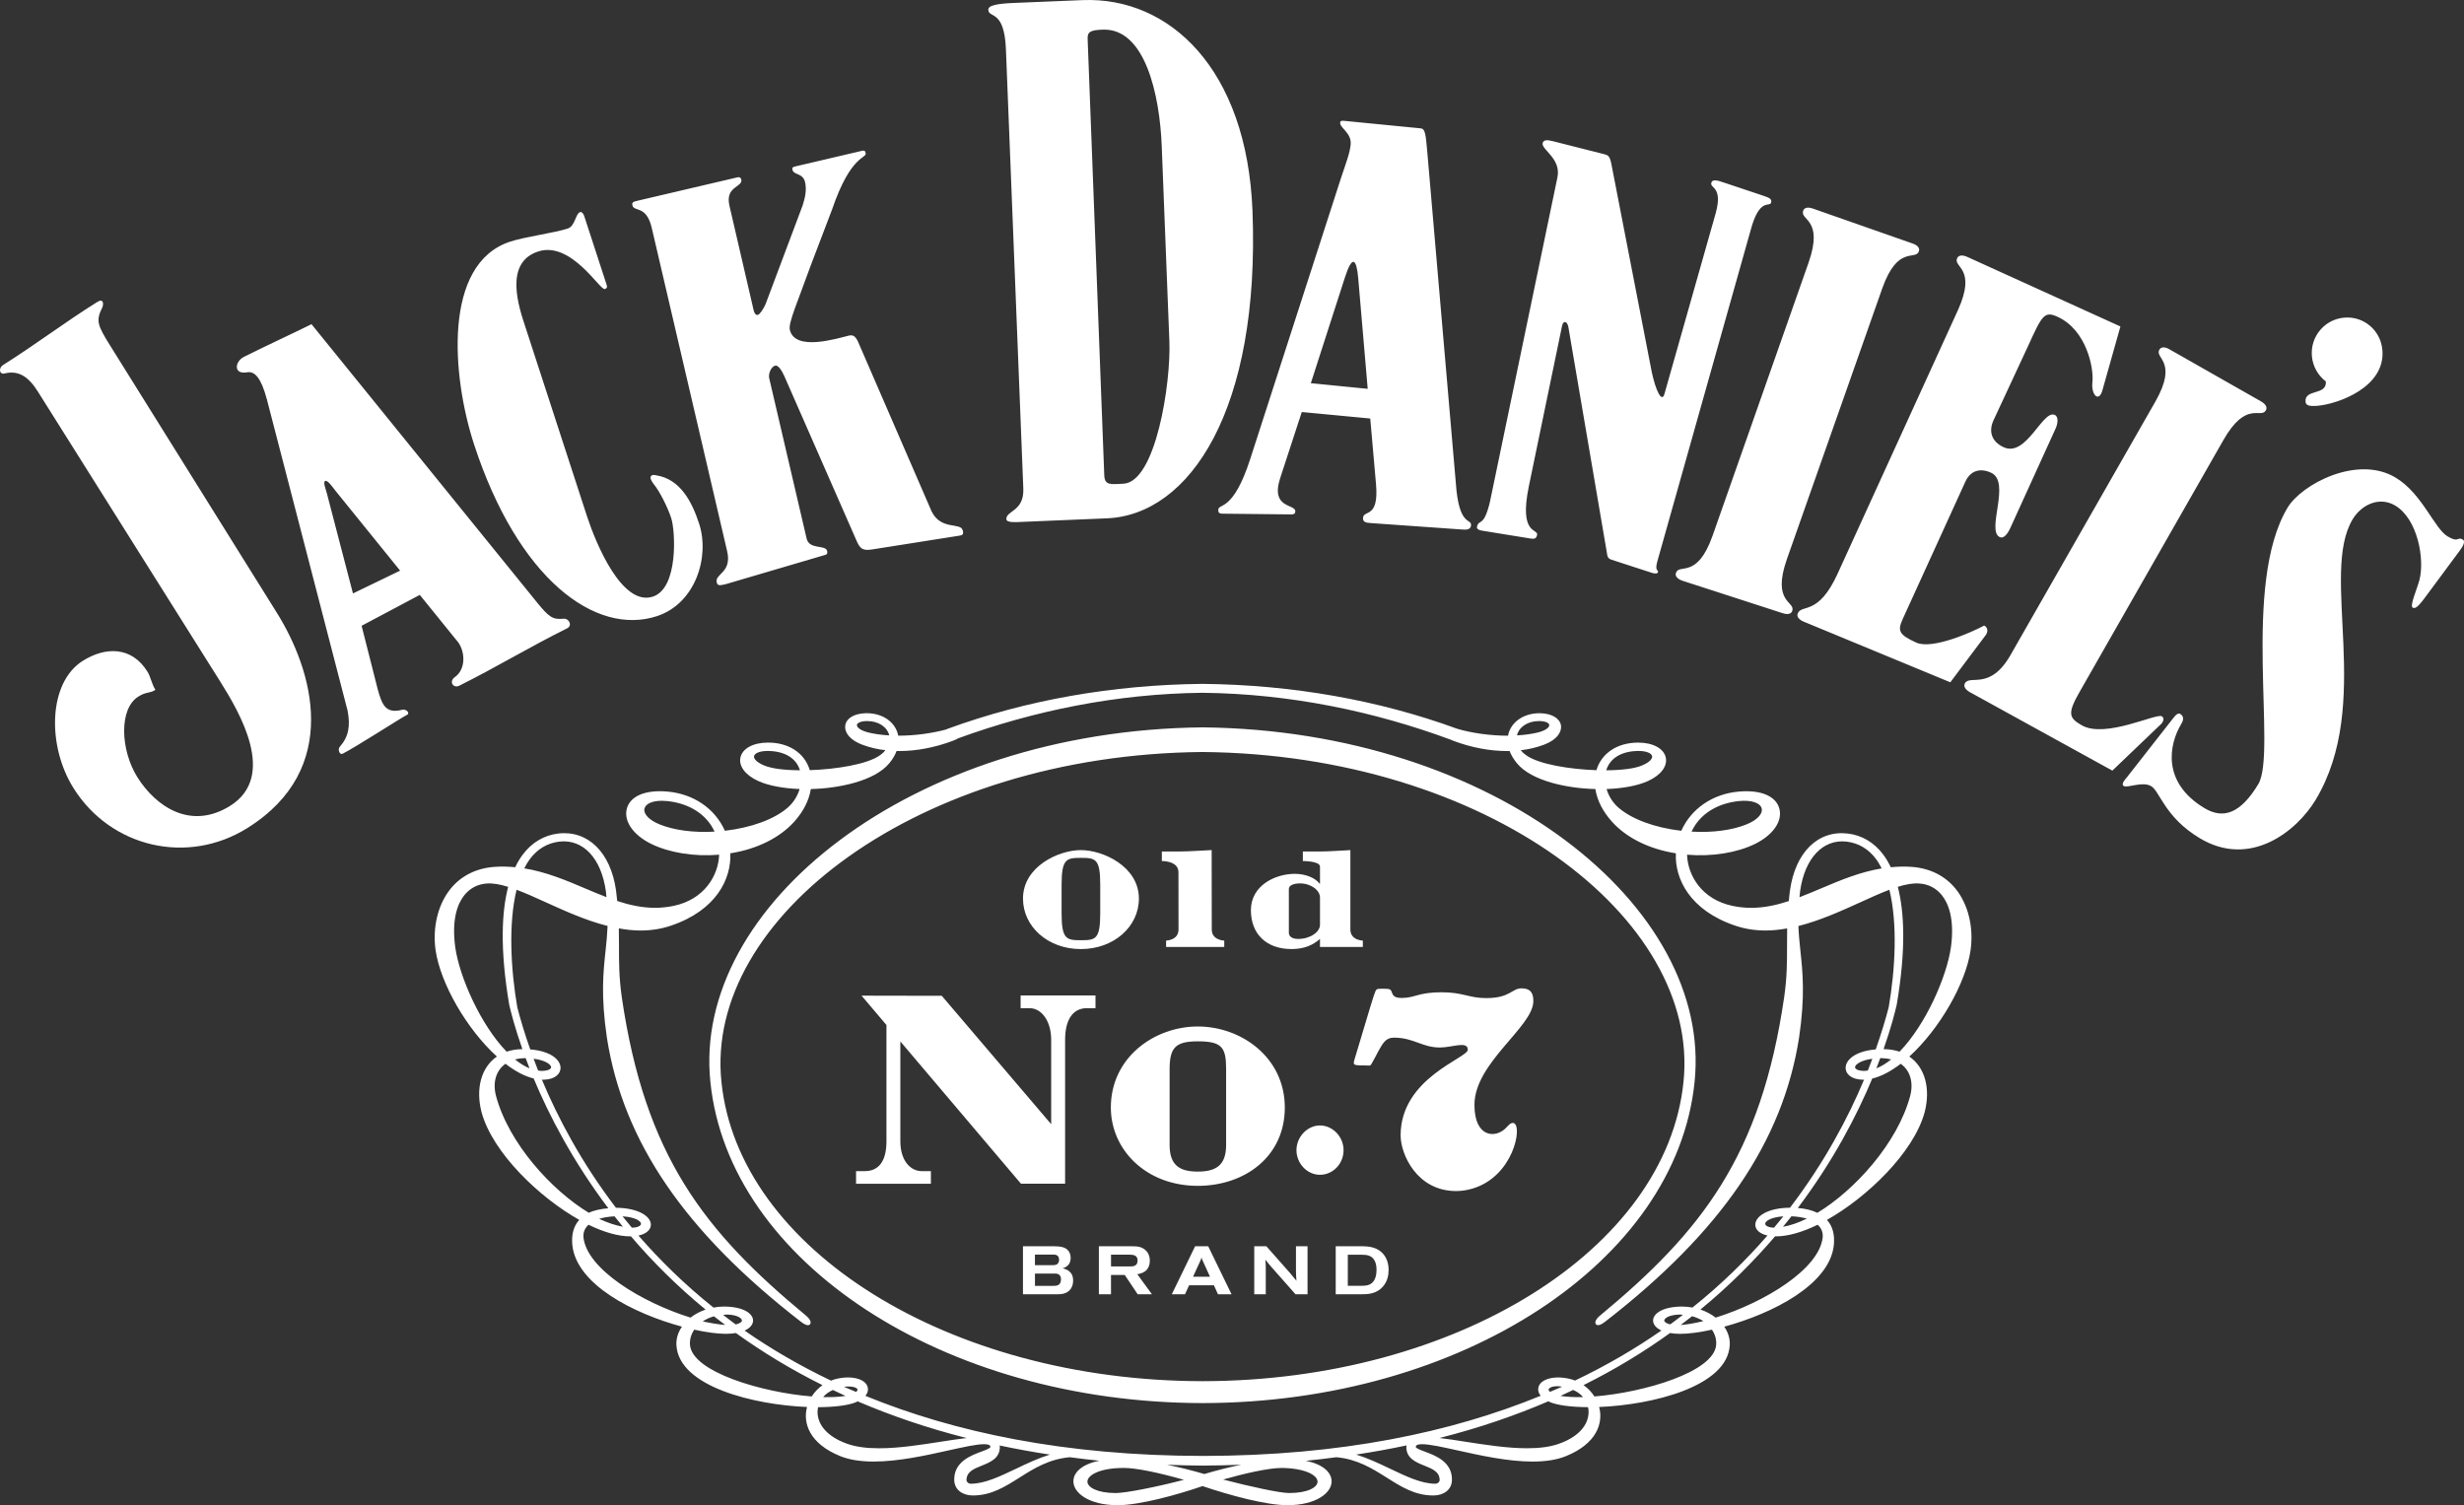 <?xml version="1.0" encoding="utf-8"?>
<!-- Generator: Adobe Illustrator 16.0.3, SVG Export Plug-In . SVG Version: 6.00 Build 0)  -->
<!DOCTYPE svg PUBLIC "-//W3C//DTD SVG 1.1//EN" "http://www.w3.org/Graphics/SVG/1.1/DTD/svg11.dtd">
<svg version="1.1" id="Vrstva_1" xmlns="http://www.w3.org/2000/svg" xmlns:xlink="http://www.w3.org/1999/xlink" x="0px" y="0px"
	 width="158.692px" height="96.938px" viewBox="0 0 158.692 96.938" enable-background="new 0 0 158.692 96.938"
	 xml:space="preserve">
<rect x="0" y="0" width="158.692" height="96.938" fill="#333333" stroke="none"/>
<g>
	<defs>
		<rect id="SVGID_1_" width="158.692" height="96.938"/>
	</defs>
	<clipPath id="SVGID_2_">
		<use xlink:href="#SVGID_1_"  overflow="visible"/>
	</clipPath>
	<path clip-path="url(#SVGID_2_)" fill="#FFFFFF" d="M21.58,31.576l4.19,5.176l-3.038,1.468l-1.672-6.415
		c-0.09-0.345-0.267-0.756-0.115-0.829C21.103,30.897,21.476,31.444,21.58,31.576 M15.705,22.987
		c-0.57,0.284-0.716,1.167,0.246,0.987c0.458-0.058,0.862,0.353,1.235,1.74l5.202,20.063c0.181,0.977,0.076,1.662-0.514,2.334
		c-0.135,0.158,0,0.525,0.185,0.436c0.852-0.427,3.736-2.296,4.152-2.506c0.221-0.106-0.047-0.39-0.294-0.332
		c-1.062,0.279-1.314-0.279-1.603-1.367l-1.025-4.038l3.747-1.99l2.348,2.9c0.579,0.606,0.676,1.862-0.093,2.397
		c-0.398,0.284-0.099,0.746,0.295,0.548c2.412-1.205,4.436-2.445,6.938-3.691c0.373-0.188,0.11-0.657-0.231-0.619
		c-0.706,0.068-0.941-0.111-1.704-1.046L20.062,20.879C19.073,21.375,17.218,22.229,15.705,22.987 M147.33,32.695
		c-2.976,4.947-0.671,15.784-1.887,17.808c-1.144,1.896-2.253,2.276-3.474,1.54c-2.751-1.656-2.28-4.095-1.491-5.409
		c0.123-0.195,0.227-0.479-0.066-0.657c-0.123-0.073-0.294,0.054-0.467,0.3l-2.979,3.805c-0.055,0.069-0.394,0.416-0.188,0.541
		c0.248,0.148,1.212-0.325,1.771,0.012c0.553,0.333,0.876,1.996,3.111,3.341c3.259,1.967,6.257-0.44,7.475-2.46
		c3.728-6.196,0.248-14.528,2.388-18.075c0.552-0.919,1.705-1.502,2.753-0.872c1.424,0.862,1.896,3.427,1.547,4.782
		c-0.153,0.585-0.639,1.661-0.437,1.783c0.202,0.119,0.445-0.201,0.726-0.558l2.328-3.143c0.217-0.283,0.336-0.584,0.184-0.678
		c-0.383-0.226-0.242,0.241-0.997-0.215c-0.854-0.515-1.631-2.755-3.34-3.78C151.823,29.278,148.231,31.191,147.33,32.695
		 M139.073,22.519c-0.324,0.573,1.226,0.741-0.26,3.349l-9.325,16.316c-1.324,2.316-2.607,1.245-2.939,1.823
		c-0.109,0.196,0.034,0.409,0.314,0.569l9.181,5.055l3.118-2.98c0.154-0.137,0.264-0.404,0.067-0.52
		c-0.363-0.207-3.64,1.445-5.152,0.583c-0.825-0.474-0.947-0.746-0.137-2.161l9.247-16.194c1.484-2.611,2.415-1.355,2.747-1.934
		c0.109-0.195-0.024-0.405-0.307-0.569l-5.902-3.357C139.446,22.335,139.19,22.32,139.073,22.519 M150.979,20.458
		c-1.26,0.105-2.192,1.215-2.084,2.476c0.06,0.672,0.399,1.251,0.899,1.631c0.08,0.929-1.383,0.462-1.307,1.307
		c0.015,0.227,0.208,0.309,0.768,0.263c1.294-0.109,4.387-1.187,4.181-3.589C153.33,21.283,152.244,20.35,150.979,20.458
		 M6.28,19.439c-2.176,1.361-4.053,2.8-6.097,4.078c-0.263,0.168-0.263,0.63,0.131,0.531c0.916-0.216,1.552,0.246,2.15,1.21
		l11.747,18.68c1.22,1.951,3.649,6.06,0.611,7.963c-2.555,1.591-4.794,0.035-5.978-1.851c-1.092-1.75-1.191-4.405,0.065-5.187
		c0.525-0.332,0.71-0.185,1.102-0.432c-0.251-0.395-0.299-0.831-0.514-1.172c-1.009-1.625-2.686-1.625-4.163-0.699
		c-2.227,1.392-2.313,5.451-0.609,8.183c2.412,3.857,7.363,4.987,11.199,2.592c6.12-3.822,4.206-10.192,1.909-13.865L7.132,22.318
		c-0.873-1.393-0.968-1.665-0.538-2.527C6.684,19.565,6.659,19.208,6.28,19.439 M126.049,16.627
		c-0.276,0.604,1.289,0.625,0.043,3.364l-7.739,16.951c-1.246,2.734-2.29,1.95-2.566,2.554c-0.096,0.206,0.068,0.404,0.365,0.536
		l9.458,3.911l2.291-3.056c0.152-0.224,0.117-0.487-0.113-0.597c-0.789,0.426-3.351,1.566-4.38,1.093
		c-1.121-0.509-1.201-0.763-0.873-1.498l4.042-8.861c0.32-0.7,0.93-0.909,1.655-0.579c1.305,0.587-0.335,3.737,0.563,4.148
		c0.227,0.104,0.467-0.137,0.672-0.574l2.912-6.397c0.166-0.351,0.205-0.789-0.043-0.898c-0.781-0.36-1.822,2.749-3.29,2.08
		c-0.798-0.366-0.977-1.035-0.657-1.733l2.217-4.763c0.912-2.002,1.052-2.296,1.913-1.903c1.858,0.847,2.332,3.28,2.244,4.18
		c-0.111,0.845,0.436,1.408,0.66,0.483l1.141-4.042l-9.87-4.484C126.398,16.413,126.147,16.422,126.049,16.627 M37.36,13.663
		c-0.299,0.099-0.316,0.9-0.794,1.056c-0.847,0.279-2.766,0.532-3.706,0.842c-4.368,1.423-3.752,8.698-2.328,13.061
		c2.823,8.643,7.804,12.357,11.78,11.06c2.469-0.811,3.42-3.8,2.712-5.966c-0.459-1.393-1.2-2.854-2.755-3.102
		c-0.3-0.084-0.558,0.048-0.19,0.532c0.425,0.51,0.941,1.576,1.152,2.228c0.263,0.794,0.479,4.51-1.184,5.051
		c-1.991,0.651-3.672-3.438-4.235-5.156l-3.985-12.242c-0.393-1.204-1.399-4.104,0.832-4.83c2.118-0.694,3.988,2.517,4.289,2.418
		c0.094-0.033,0.187-0.069,0.125-0.264l-1.446-4.436C37.581,13.784,37.485,13.625,37.36,13.663 M116.131,13.572
		c-0.221,0.631,1.341,0.509,0.348,3.345L110.298,34.5c-0.999,2.831-2.138,1.77-2.36,2.395c-0.073,0.21,0.1,0.395,0.412,0.505
		l6.446,2.087c0.308,0.104,0.559,0.074,0.632-0.139c0.224-0.629-1.34-0.508-0.341-3.346l6.137-17.425
		c1.001-2.833,2.141-1.766,2.362-2.397c0.073-0.209-0.099-0.393-0.409-0.498l-6.409-2.245
		C116.457,13.325,116.206,13.358,116.131,13.572 M55.529,9.71l-4.236,0.992c-0.209,0.048-0.295,0.058-0.252,0.243
		c0.079,0.336,0.668,0.188,0.81,0.787c0.126,0.563-0.031,1.078-0.158,1.499l-2.382,6.344c-0.124,0.295-0.378,0.678-0.499,0.705
		c-0.147,0.036-0.236-0.142-0.272-0.289l-1.562-6.745c-0.295-1.261,0.883-1.182,0.763-1.686c-0.029-0.115-0.117-0.168-0.226-0.143
		l-6.513,1.525c-0.248,0.058-0.31,0.121-0.273,0.279c0.105,0.452,0.898-0.033,1.246,1.456l4.856,20.824
		c0.326,1.388-0.805,1.451-0.673,2.002c0.053,0.228,0.184,0.212,0.557,0.128l6.429-1.892c0.151-0.038,0.151-0.142,0.127-0.258
		c-0.102-0.416-1.147-0.059-1.321-0.794l-2.408-10.319c-0.068-0.272,0.101-0.751,0.391-0.82c0.193-0.046,0.436,0.348,0.583,0.68
		l4.693,10.695c0.195,0.395,0.347,0.558,0.941,0.467l5.64-0.891c0.219-0.028,0.274-0.107,0.219-0.327
		c-0.125-0.558-1.391,0.01-2.007-1.23l-4.75-10.954c-0.18-0.363-0.333-0.431-0.579-0.373c-0.715,0.168-3.474,1.05-3.805-0.373
		c-0.107-0.454,0.531-1.867,1.33-4.101l1.392-3.653c1.221-3.58,2.25-3.258,2.16-3.636C55.718,9.7,55.651,9.684,55.529,9.71
		 M99.354,9.215c-0.103,0.414,1.211,0.994,0.95,2.213L95.96,32.313C95.561,34,95.254,33.4,95.126,33.916
		c-0.043,0.173,0.176,0.245,0.394,0.272l3.05,0.495c0.267,0.048,0.37-0.006,0.423-0.216c0.117-0.453-1.194,0.056-0.527-3.159
		l2.136-10.313c0.073-0.378,0.332-0.315,0.405,0.053l2.5,14.654c0.023,0.209,0.128,0.305,0.304,0.353l2.621,0.852
		c0.15,0.036,0.321,0.051,0.348-0.053c0.046-0.18-0.217-0.028-0.049-0.667l6.02-21.367c0.577-2.146,1.233-1.441,1.318-1.778
		c0.063-0.241-0.129-0.31-0.552-0.452l-2.479-0.829c-0.515-0.185-0.768-0.206-0.822,0.02c-0.09,0.363,0.746,0.226,0.292,1.918
		l-3.313,11.681c-0.168,0.584-0.56-0.226-0.816-1.43l-2.488-12.816c-0.179-0.951-0.192-1.108-0.545-1.197l-3.327-0.842
		C99.645,8.996,99.412,9,99.354,9.215 M87.477,17.941l0.609,7.101l-3.663-0.363l2.198-6.818
		C87.092,16.4,87.367,16.648,87.477,17.941 M86.311,7.896c-0.031,0.342,0.748,0.662,0.677,1.408
		c-0.052,0.574-0.292,1.162-0.641,2.219l-5.829,18.044c-1.091,3.385-2.015,2.849-2.051,3.243c-0.021,0.21,0.063,0.279,0.285,0.274
		l4.386,0.046c0.158,0,0.266-0.014,0.286-0.183c0.046-0.51-1.618-0.153-0.978-2.144l1.394-4.267l4.41,0.419l0.373,4.246
		c0.189,2.209-0.789,1.621-0.837,2.141c-0.026,0.262,0.153,0.33,0.511,0.347l5.869,0.414c0.295,0.028,0.547,0,0.574-0.256
		c0.048-0.479-0.685,0.078-0.937-2.266l-1.864-21.62c-0.12-1.423-0.156-1.671-0.463-1.697l-4.892-0.479
		C86.461,7.775,86.322,7.759,86.311,7.896 M74.821,9.426l0.492,12.562c0.106,2.671-0.871,9.089-2.979,9.167
		c-0.763,0.031-1.187,0.132-1.214-0.53L70.048,2.488c-0.022-0.457,0.231-0.553,0.972-0.579C73.753,1.798,74.694,6.115,74.821,9.426
		 M69.732,0.007l-4.325,0.178c-1.11,0.043-1.766,0.142-1.756,0.446c0.025,0.569,1.03-0.061,1.135,2.54l1.12,28.304
		c0.057,1.477-1.114,1.398-1.093,1.966c0.005,0.122,0.188,0.204,0.677,0.185l5.782-0.243c5.34-0.205,9.896-6.969,9.393-19.82
		C80.301,4.412,75.297-0.213,69.732,0.007"/>
	<path clip-path="url(#SVGID_2_)" fill="#FFFFFF" d="M108.424,69.68c-1.094,10.78-14.638,19.254-30.976,19.275
		c-16.338-0.021-29.886-8.497-30.984-19.273c-1.112-10.569,12.682-21.082,30.976-21.25C95.737,48.598,109.528,59.108,108.424,69.68
		 M45.754,69.702c1.188,11.555,14.995,20.636,31.694,20.664c16.699-0.024,30.505-9.111,31.688-20.665
		c1.198-11.325-12.902-22.666-31.695-22.855C58.647,47.042,44.549,58.382,45.754,69.702 M77.563,94.934
		c-0.704-0.209-1.54-0.422-2.397-0.596c0.752,0.025,1.497,0.052,2.275,0.054c0,0,0.002,0.002,0.003,0.002
		c0.013,0,0.022-0.002,0.034-0.002c0.012,0,0.022,0.002,0.034,0.002c0.002,0,0.004-0.002,0.004-0.002
		c0.828-0.002,1.627-0.028,2.425-0.058C79.184,94.491,78.379,94.692,77.563,94.934 M84.855,95.427c0,0.363-0.628,0.731-1.825,0.731
		c-0.625,0-2.526-0.421-4.257-0.869c1.317-0.376,2.911-0.746,3.771-0.746C84.048,94.558,84.857,95.008,84.855,95.427 M76.246,95.307
		c-1.806,0.472-3.762,0.852-4.388,0.852c-1.195,0-1.823-0.371-1.823-0.737c0-0.209,0.199-0.419,0.549-0.577
		c0.305-0.14,0.863-0.303,1.805-0.303C73.149,94.542,74.557,94.825,76.246,95.307 M67.617,93.682
		c-0.746,0.231-1.47,0.572-2.18,0.912c-1.04,0.495-2.021,0.965-2.911,0.965c-0.184,0-0.28-0.153-0.28-0.22
		c-0.002-0.55,0.457-0.733,0.989-0.947c0.545-0.22,1.162-0.47,1.16-1.21c0-0.031-0.012-0.059-0.019-0.087
		C65.425,93.315,66.501,93.516,67.617,93.682 M90.573,93.182c-0.006,0.74,0.612,0.99,1.157,1.21c0.533,0.214,0.994,0.397,0.99,0.947
		c0,0.066-0.095,0.22-0.282,0.22c-0.887,0-1.87-0.47-2.908-0.965c-0.712-0.34-1.435-0.681-2.186-0.914
		c1.121-0.168,2.196-0.368,3.248-0.589C90.585,93.122,90.574,93.151,90.573,93.182 M62.253,92.616
		c-0.493,0.058-1.042,0.14-1.65,0.236c-1.266,0.197-2.702,0.424-3.981,0.424c-0.833,0-1.502-0.094-2.048-0.286
		c-1.657-0.581-2.051-1.62-1.886-2.361c1.082-0.005,1.951-0.118,2.45-0.324c0.036-0.016,0.062-0.034,0.094-0.052
		C57.372,91.167,59.703,91.971,62.253,92.616 M99.827,90.304c0.502,0.206,1.371,0.319,2.451,0.324
		c0.164,0.741-0.229,1.78-1.884,2.361c-0.546,0.192-1.217,0.286-2.05,0.286c-1.281,0-2.716-0.227-3.982-0.424
		c-0.609-0.097-1.161-0.181-1.657-0.236c2.553-0.646,4.885-1.449,7.023-2.367C99.765,90.268,99.79,90.287,99.827,90.304
		 M54.455,89.904c-0.388,0.063-0.874,0.091-1.442,0.074c0.166-0.199,0.384-0.345,0.628-0.456
		C53.91,89.652,54.179,89.777,54.455,89.904 M101.954,89.978c-0.572,0.015-1.063-0.013-1.451-0.076
		c0.277-0.126,0.549-0.253,0.815-0.383C101.566,89.629,101.79,89.777,101.954,89.978 M55.229,89.498
		c0.003,0.04-0.031,0.093-0.091,0.149c-0.261-0.111-0.531-0.217-0.785-0.332C54.854,89.251,55.214,89.36,55.229,89.498
		 M100.608,89.31c-0.254,0.114-0.524,0.221-0.784,0.332c-0.057-0.056-0.09-0.104-0.087-0.145c0.013-0.108,0.207-0.219,0.563-0.219
		C100.396,89.279,100.501,89.292,100.608,89.31 M110.53,86.593c-0.1,1.769-4.68,3.094-7.842,3.345
		c-0.186-0.291-0.426-0.537-0.701-0.73c2.055-1.023,3.906-2.155,5.571-3.355c0.195,0.033,0.408,0.053,0.658,0.053h0.005
		c0.525,0,1.246-0.094,2.035-0.268C110.454,85.929,110.551,86.257,110.53,86.593 M46.745,85.905h0.007
		c0.245,0,0.455-0.02,0.645-0.051c1.669,1.201,3.521,2.334,5.575,3.356c-0.269,0.193-0.51,0.438-0.694,0.728
		c-3.161-0.251-7.74-1.576-7.842-3.345c-0.018-0.336,0.076-0.664,0.278-0.956C45.501,85.811,46.221,85.905,46.745,85.905
		 M46.708,85.333c-0.401-0.03-0.876-0.107-1.448-0.228c0.214-0.144,0.455-0.255,0.721-0.328
		C46.217,84.963,46.464,85.149,46.708,85.333 M109.708,85.083c-0.549,0.138-1.049,0.222-1.464,0.252
		c0.245-0.187,0.495-0.375,0.734-0.564C109.23,84.84,109.475,84.945,109.708,85.083 M47.785,85.053
		c-0.002,0.082-0.135,0.188-0.401,0.248c-0.28-0.203-0.544-0.412-0.813-0.617c0.093-0.01,0.185-0.02,0.283-0.02
		C47.492,84.682,47.787,84.906,47.785,85.053 M108.388,84.679c-0.273,0.204-0.537,0.415-0.818,0.618
		c-0.26-0.06-0.383-0.164-0.384-0.244c-0.002-0.147,0.292-0.371,1.003-0.391C108.257,84.663,108.321,84.672,108.388,84.679
		 M40.582,79.627h0.007c0.016,0,0.028-0.002,0.045-0.004c1.365,1.603,2.956,3.198,4.808,4.72c-0.353,0.121-0.685,0.295-0.969,0.517
		c-3.18-0.991-6.664-3.128-6.893-5.153c-0.031-0.326,0.078-0.603,0.324-0.827C38.91,79.369,39.834,79.627,40.582,79.627
		 M117.388,79.703c-0.228,2.029-3.713,4.166-6.893,5.157c-0.287-0.224-0.621-0.397-0.979-0.521c1.849-1.519,3.44-3.115,4.808-4.716
		c0.02,0,0.035,0.004,0.056,0.004h0.008c0.746,0,1.672-0.259,2.678-0.748C117.311,79.104,117.42,79.38,117.388,79.703
		 M40.116,79.006c-0.455-0.08-0.964-0.246-1.53-0.505c0.286-0.094,0.627-0.145,0.993-0.164
		C39.755,78.562,39.934,78.784,40.116,79.006 M114.257,79.067c-0.375-0.006-0.571-0.13-0.571-0.252c0-0.141,0.289-0.414,1.17-0.478
		C114.662,78.581,114.46,78.824,114.257,79.067 M41.283,78.817c0.002,0.121-0.2,0.248-0.587,0.251
		c-0.205-0.244-0.407-0.489-0.602-0.73C40.979,78.393,41.283,78.67,41.283,78.817 M116.369,78.483
		c-0.548,0.271-1.065,0.445-1.535,0.527c0.186-0.227,0.366-0.452,0.543-0.675C115.715,78.348,116.047,78.394,116.369,78.483
		 M34.37,69.458c0.984,2.357,2.51,5.313,4.808,8.36c-0.479,0.041-0.914,0.125-1.254,0.293c-2.365-1.425-5.169-4.464-5.985-7.551
		c-0.218-0.862,0.012-1.622,0.617-2.048C33.189,69.003,33.807,69.323,34.37,69.458 M123.03,70.56
		c-0.818,3.088-3.621,6.127-5.985,7.552c-0.341-0.168-0.756-0.271-1.258-0.313c2.291-3.036,3.812-5.982,4.793-8.335
		c0.567-0.136,1.191-0.457,1.834-0.951C123.017,68.938,123.247,69.699,123.03,70.56 M120.297,68.946
		c-0.082,0.01-0.165,0.026-0.245,0.026h-0.002c-0.401-0.01-0.578-0.127-0.578-0.24c0.004-0.174,0.389-0.451,1.115-0.542
		C120.494,68.436,120.398,68.686,120.297,68.946 M34.104,68.806c-0.301-0.125-0.615-0.313-0.936-0.575
		c0.189-0.048,0.392-0.077,0.608-0.082l0.078-0.002C33.934,68.359,34.017,68.577,34.104,68.806 M35.496,68.732
		c0.001,0.113-0.178,0.23-0.608,0.24c-0.075,0-0.155-0.017-0.231-0.024c-0.102-0.262-0.198-0.513-0.291-0.76
		C35.101,68.277,35.493,68.556,35.496,68.732 M121.19,68.149c0.218,0.005,0.42,0.034,0.608,0.082
		c-0.325,0.265-0.644,0.453-0.953,0.578c0.089-0.231,0.173-0.448,0.251-0.662L121.19,68.149z M32.727,57.117
		c-0.413,1.591-0.54,3.988,0.067,7.583c0.105,0.463,0.363,1.483,0.85,2.869l-0.079,0.002c-0.335,0.01-0.648,0.065-0.935,0.162
		c-1.699-1.752-3.037-4.832-3.306-6.702c-0.26-1.875,0.176-2.874,0.587-3.382c0.361-0.447,0.854-0.704,1.422-0.746
		C31.745,56.87,32.213,56.957,32.727,57.117 M123.637,56.904c0.567,0.041,1.058,0.298,1.423,0.745
		c0.409,0.508,0.844,1.507,0.585,3.382c-0.271,1.87-1.606,4.95-3.305,6.702c-0.288-0.097-0.604-0.152-0.939-0.162l-0.091-0.002
		c0.487-1.388,0.744-2.409,0.85-2.875c0.609-3.593,0.479-5.988,0.067-7.579C122.742,56.954,123.216,56.867,123.637,56.904
		 M39.021,57.402c0.019,0.135,0.022,0.25,0.038,0.378c-0.462-0.176-0.921-0.369-1.391-0.569c-1.234-0.525-2.507-1.058-3.901-1.284
		c0.107-0.214,0.222-0.413,0.354-0.592c0.486-0.654,1.126-1.036,1.899-1.131C37.561,54.026,38.728,55.282,39.021,57.402
		 M118.933,54.204c0.772,0.095,1.412,0.477,1.898,1.131c0.135,0.181,0.248,0.38,0.356,0.595c-1.391,0.228-2.657,0.76-3.887,1.281
		c-0.475,0.202-0.942,0.397-1.405,0.574c0.014-0.13,0.019-0.244,0.038-0.383C116.228,55.284,117.396,54.026,118.933,54.204
		 M42.979,51.593c1.435,0.15,2.535,0.865,3.042,1.968c-1.347,0.077-2.621-0.089-3.549-0.471c-0.656-0.267-1.037-0.662-0.968-1.001
		c0.06-0.314,0.499-0.515,1.117-0.515C42.733,51.575,42.854,51.581,42.979,51.593 M113.465,52.089
		c0.065,0.339-0.314,0.734-0.971,1.001c-0.929,0.382-2.204,0.548-3.55,0.471c0.509-1.103,1.611-1.817,3.041-1.968
		C112.811,51.505,113.391,51.718,113.465,52.089 M51.519,49.61c-1.023-0.006-1.836-0.114-2.298-0.308
		c-0.53-0.221-0.686-0.457-0.656-0.605c0.033-0.166,0.319-0.332,0.882-0.332l0.094,0.002C50.574,48.399,51.29,48.849,51.519,49.61
		 M106.402,48.697c0.03,0.147-0.127,0.385-0.655,0.605c-0.46,0.193-1.269,0.302-2.298,0.308c0.231-0.761,0.945-1.211,1.979-1.243
		l0.095-0.002C106.084,48.365,106.37,48.531,106.402,48.697 M57.271,47.362c-0.474-0.025-0.911-0.085-1.302-0.176
		c-0.532-0.123-0.795-0.34-0.78-0.493c0.008-0.111,0.188-0.232,0.565-0.251l0.101-0.002C56.574,46.44,57.137,46.813,57.271,47.362
		 M99.216,46.442c0.376,0.019,0.554,0.14,0.563,0.251c0.017,0.153-0.248,0.37-0.779,0.493c-0.391,0.091-0.827,0.151-1.3,0.176
		c0.13-0.549,0.696-0.922,1.417-0.922L99.216,46.442z M93.438,47.641c0.045,0.021,0.09,0.043,0.145,0.063
		c1.151,0.437,2.352,0.666,3.471,0.666l0.17-0.002c0.099,0.26,0.254,0.522,0.461,0.775c0.95,1.172,3.302,1.636,5.063,1.675
		c0.112,0.726,0.479,1.446,1.066,2.098c0.938,1.045,2.398,1.77,4.119,2.041c-0.077,1.622,0.885,3.672,3.829,4.661
		c0.608,0.207,1.265,0.311,1.951,0.311c0.465,0,0.927-0.054,1.387-0.135c-0.007,0.371-0.007,0.734-0.007,1.087
		c0,1.061,0.003,2.062-0.187,3.357c-1.493,10.211-5.318,15.078-11.852,20.487c-0.265,0.217-0.37,0.438-0.271,0.559
		c0.067,0.086,0.225,0.125,0.592-0.159c7.47-5.785,11.437-11.592,12.49-18.277c0.402-2.7,0.235-4.258,0.086-5.632
		c-0.055-0.518-0.105-1.029-0.127-1.575c1.383-0.35,2.729-0.956,3.965-1.518c0.682-0.312,1.313-0.598,1.895-0.819
		c0.535,2.173,0.38,5.123-0.043,7.563c-0.19,0.738-0.466,1.667-0.837,2.721c-1.263,0.1-1.933,0.644-1.938,1.186
		c-0.005,0.368,0.335,0.748,1.101,0.765H120c0.02,0,0.036-0.005,0.054-0.005c-1.023,2.445-2.544,5.33-4.771,8.249
		c-1.45,0.008-2.234,0.566-2.234,1.093c-0.004,0.27,0.217,0.573,0.783,0.696c-1.378,1.586-2.973,3.155-4.832,4.64
		c-0.212-0.039-0.431-0.064-0.648-0.064c-1.295,0-1.887,0.469-1.887,0.901c0,0.238,0.178,0.477,0.536,0.641
		c-1.668,1.162-3.518,2.248-5.568,3.225c-0.062-0.023-0.121-0.055-0.186-0.069c-1.088-0.309-2.059-0.045-2.172,0.526
		c-0.036,0.183,0.019,0.361,0.15,0.522c-5.728,2.349-12.855,3.866-21.748,3.875c-8.889-0.009-16.013-1.524-21.741-3.87
		c0.135-0.163,0.191-0.344,0.155-0.527c-0.111-0.573-1.086-0.835-2.173-0.526c-0.066,0.017-0.128,0.05-0.194,0.074
		c-2.049-0.979-3.902-2.064-5.568-3.225c0.368-0.164,0.545-0.405,0.545-0.644c0-0.435-0.59-0.903-1.9-0.903
		c-0.219,0-0.437,0.027-0.649,0.066c-1.858-1.484-3.454-3.054-4.832-4.638c0.576-0.122,0.801-0.428,0.799-0.7
		c0-0.523-0.775-1.075-2.251-1.092c-2.229-2.92-3.746-5.807-4.77-8.253c0.022,0,0.046,0.008,0.07,0.008h0.036
		c0.764-0.017,1.1-0.396,1.098-0.765c-0.005-0.544-0.681-1.089-1.953-1.186c-0.371-1.053-0.643-1.978-0.833-2.714
		c-0.422-2.446-0.58-5.397-0.046-7.57c0.586,0.221,1.225,0.506,1.908,0.819c1.232,0.56,2.573,1.165,3.954,1.513
		c-0.025,0.549-0.073,1.059-0.13,1.583c-0.149,1.371-0.315,2.929,0.087,5.63c1.054,6.685,5.021,12.491,12.492,18.276
		c0.368,0.286,0.523,0.245,0.591,0.159c0.099-0.121-0.007-0.342-0.272-0.561c-6.533-5.407-10.357-10.274-11.852-20.485
		c-0.186-1.294-0.184-2.293-0.182-3.354c0-0.354-0.004-0.719-0.011-1.092c0.464,0.083,0.932,0.137,1.401,0.137
		c0.685,0,1.343-0.104,1.95-0.311c2.942-0.989,3.905-3.039,3.829-4.661c1.72-0.271,3.181-0.996,4.122-2.041
		c0.582-0.651,0.95-1.374,1.064-2.098c1.76-0.039,4.112-0.503,5.065-1.675c0.207-0.253,0.359-0.515,0.46-0.775l0.169,0.002
		c1.118,0,2.318-0.229,3.468-0.666c0.136-0.051,0.238-0.101,0.322-0.152c4.853-1.766,10.179-2.874,15.733-2.934
		C83.095,44.678,88.517,45.821,93.438,47.641 M61.039,46.936c-0.039,0.016-0.065,0.029-0.105,0.046
		c-0.907,0.248-2.03,0.399-3.062,0.399H57.85c-0.161-0.857-0.981-1.448-2.031-1.448l-0.089,0.002
		c-0.721,0.026-1.217,0.322-1.291,0.779c-0.063,0.383,0.203,0.917,1.125,1.259c0.455,0.169,0.948,0.286,1.462,0.344
		c-0.093,0.118-0.211,0.227-0.347,0.323c-0.824,0.592-2.854,0.907-4.526,0.962c-0.323-1.097-1.344-1.776-2.687-1.776
		c-0.952,0-1.651,0.376-1.778,0.96c-0.121,0.558,0.317,1.136,1.14,1.512c0.652,0.297,1.598,0.479,2.67,0.518
		c-0.137,0.469-0.41,0.893-0.776,1.208c-0.865,0.746-2.334,1.283-4.035,1.481c-0.641-1.434-2.02-2.377-3.703-2.525
		c-1.467-0.13-2.429,0.314-2.622,1.136c-0.185,0.793,0.431,1.667,1.569,2.23c1.16,0.57,2.764,0.838,4.386,0.7
		c-0.051,1.359-0.964,2.884-2.932,3.296c-0.395,0.082-0.797,0.125-1.198,0.125c-0.842,0-1.642-0.178-2.436-0.439
		c-0.024-0.219-0.043-0.433-0.075-0.669c-0.341-2.459-1.809-3.903-3.727-3.675c-0.908,0.106-1.701,0.578-2.287,1.362
		c-0.165,0.22-0.329,0.486-0.48,0.807c-0.441-0.041-0.894-0.057-1.366-0.021c-1.167,0.092-2.136,0.585-2.812,1.427
		c-0.805,1.008-1.16,2.486-0.948,3.955c0.322,2.154,2.008,5.07,3.946,6.832c-1.003,0.69-1.383,2.049-0.989,3.583
		c0.713,2.626,3.75,5.512,6.293,6.936c-0.362,0.401-0.51,0.946-0.446,1.62c0.266,2.546,3.94,4.412,7.061,5.258
		c-0.257,0.371-0.379,0.778-0.357,1.187c0.146,2.695,5.065,3.854,8.414,3.986c-0.279,1.024,0.143,2.358,2.137,3.165
		c0.585,0.235,1.293,0.35,2.157,0.35c1.59,0,3.384-0.398,4.825-0.72c0.962-0.213,1.791-0.398,2.276-0.398
		c0.41,0,0.412,0.128,0.414,0.176c0,0.082-0.31,0.199-0.561,0.294c-0.705,0.261-1.775,0.658-1.77,1.815
		c0.006,0.703,0.606,1.017,1.2,1.017c1.185,0,2.068-0.56,3.002-1.15c0.93-0.589,1.891-1.191,3.239-1.314
		c0.627,0.08,1.252,0.164,1.905,0.227c-0.362,0.07-0.676,0.176-0.931,0.313c-0.479,0.257-0.741,0.614-0.741,1.011
		c0,0.747,0.999,1.539,2.855,1.539c1.405-0.002,3.813-0.66,5.465-1.23c1.751,0.596,4.095,1.229,5.46,1.23
		c1.854,0,2.852-0.792,2.852-1.536c0-0.511-0.462-1.079-1.658-1.322c0.669-0.063,1.312-0.149,1.961-0.231
		c1.351,0.12,2.314,0.726,3.247,1.314c0.934,0.591,1.816,1.15,3.001,1.15c0.596,0,1.196-0.313,1.199-1.019
		c0.006-1.155-1.063-1.553-1.768-1.813c-0.25-0.095-0.563-0.212-0.561-0.294c0-0.048,0.003-0.176,0.414-0.176
		c0.483,0,1.313,0.186,2.273,0.398c1.44,0.321,3.234,0.72,4.828,0.72c0.864,0,1.571-0.114,2.157-0.35
		c1.992-0.807,2.413-2.141,2.136-3.165c3.348-0.13,8.268-1.291,8.412-3.986c0.023-0.408-0.1-0.815-0.354-1.187
		c3.12-0.846,6.794-2.712,7.058-5.258c0.067-0.674-0.083-1.219-0.443-1.62c2.54-1.424,5.579-4.31,6.293-6.938
		c0.392-1.532,0.014-2.891-0.988-3.581c1.935-1.762,3.623-4.678,3.942-6.833c0.213-1.468-0.142-2.946-0.945-3.954
		c-0.677-0.842-1.648-1.335-2.814-1.427c-0.474-0.036-0.929-0.021-1.377,0.021c-0.151-0.318-0.315-0.585-0.48-0.807
		c-0.587-0.784-1.377-1.256-2.286-1.362c-1.93-0.233-3.389,1.218-3.729,3.675c-0.033,0.238-0.052,0.453-0.074,0.674
		c-0.792,0.26-1.588,0.435-2.424,0.435c-0.401,0-0.805-0.043-1.196-0.125c-1.97-0.412-2.884-1.937-2.934-3.296
		c1.625,0.135,3.23-0.13,4.388-0.7c1.137-0.563,1.754-1.438,1.567-2.23c-0.192-0.821-1.156-1.266-2.624-1.136
		c-1.679,0.148-3.058,1.092-3.701,2.525c-1.699-0.198-3.168-0.735-4.035-1.481c-0.366-0.315-0.639-0.739-0.776-1.208
		c1.074-0.038,2.021-0.221,2.673-0.518c0.823-0.376,1.258-0.954,1.139-1.512c-0.129-0.584-0.826-0.96-1.779-0.96
		c-1.341,0-2.362,0.679-2.687,1.776c-1.673-0.056-3.7-0.37-4.525-0.962c-0.138-0.096-0.255-0.205-0.348-0.323
		c0.518-0.058,1.007-0.175,1.461-0.344c0.925-0.342,1.188-0.874,1.128-1.258c-0.075-0.451-0.584-0.756-1.294-0.78
		c-0.002,0-0.089-0.002-0.089-0.002c-1.048,0-1.867,0.591-2.028,1.448h-0.021c-1.108,0-2.325-0.169-3.262-0.45
		c-5.038-1.841-10.601-2.83-16.397-2.888C71.639,44.104,66.079,45.094,61.039,46.936 M77.415,81.091
		c0.012,0.04,0.029,0.085,0.053,0.124l0.462,1.014h-1.094l0.473-1.031c0.017-0.039,0.03-0.078,0.047-0.118
		c0.009-0.034,0.018-0.069,0.031-0.108C77.392,81.015,77.399,81.053,77.415,81.091 M76.972,80.264l-1.504,3.095h0.85l0.266-0.583
		h1.596l0.264,0.583h0.873l-1.504-3.095H76.972z M83.466,80.264v1.585c0.006,0.265,0.006,0.345,0.03,0.638
		c-0.192-0.24-0.229-0.284-0.414-0.5l-1.523-1.723h-0.78v3.095h0.742v-1.705c-0.005-0.237-0.005-0.29-0.027-0.526
		c0.174,0.22,0.238,0.299,0.402,0.486l1.543,1.745h0.772v-3.095H83.466z M88.502,81.142c0.09,0.14,0.153,0.342,0.153,0.636
		c0,0.391-0.096,0.604-0.188,0.733c-0.206,0.292-0.524,0.296-0.803,0.301h-0.86v-2h0.899C87.973,80.817,88.302,80.822,88.502,81.142
		 M86.026,80.264v3.095h1.607c0.472-0.003,1.057-0.008,1.495-0.573c0.216-0.284,0.305-0.636,0.305-0.992
		c0-0.797-0.451-1.429-1.358-1.511c-0.115-0.014-0.229-0.014-0.345-0.019H86.026z M68.333,82.396c0,0.425-0.33,0.419-0.508,0.419
		h-1.169v-0.792h1.266C68.037,82.023,68.333,82.023,68.333,82.396 M68.209,81.137c0,0.035,0,0.24-0.186,0.315
		c-0.071,0.026-0.159,0.031-0.251,0.031h-1.117v-0.681h1.179C67.958,80.803,68.209,80.808,68.209,81.137 M65.883,80.264v3.095h2.14
		c0.304-0.003,0.706-0.003,0.949-0.367c0.101-0.154,0.142-0.341,0.142-0.521c0-0.618-0.481-0.736-0.676-0.789
		c0.097-0.026,0.263-0.079,0.392-0.245c0.113-0.154,0.124-0.33,0.124-0.414c0-0.109-0.014-0.279-0.124-0.438
		c-0.211-0.303-0.604-0.309-0.927-0.319H65.883z M73.204,80.958c0.053,0.073,0.061,0.179,0.061,0.239
		c0,0.348-0.299,0.368-0.467,0.368h-1.244v-0.758h1.208C73.071,80.808,73.146,80.883,73.204,80.958 M70.772,80.266v3.093h0.781
		v-1.245h0.886l0.835,1.245h0.917l-0.944-1.293c0.123-0.021,0.339-0.065,0.509-0.192c0.219-0.167,0.299-0.445,0.299-0.684
		c0-0.18-0.044-0.412-0.204-0.596c-0.26-0.3-0.581-0.328-0.934-0.328H70.772z M75.905,54.84h-1.078v0.616c0,0,1.07-0.028,1.07,0.715
		l0.005,3.691c0,0.704-0.8,0.716-0.8,0.716v0.409h3.745v-0.409c0,0-0.804-0.012-0.804-0.716l-0.007-5.113
		C77.332,54.778,76.616,54.84,75.905,54.84 M85.013,57.808v1.755c0,0.454-0.618,0.909-1.41,0.909c-0.408,0-0.595-0.176-0.595-0.399
		v-2.82c0-0.246,0.34-0.358,0.717-0.358C84.42,56.894,85.013,57.329,85.013,57.808 M85.013,54.84h-1.104v0.616
		c0,0,1.104-0.007,1.104,0.357v1.095h-0.028c-0.282-0.378-0.921-0.629-1.597-0.629c-1.244,0-2.825,0.739-2.825,2.344
		c0,1.505,0.973,2.501,2.623,2.501c0.811,0,1.374-0.255,1.827-0.654v0.518h2.76v-0.409c0,0-0.803-0.012-0.803-0.715v-5.112
		C86.317,54.778,85.664,54.84,85.013,54.84 M70.86,57.001v1.802c0,1.688-0.291,1.752-1.24,1.752c-0.944,0-1.249-0.063-1.249-1.752
		v-1.802c0-1.688,0.305-1.75,1.249-1.75C70.569,55.251,70.86,55.313,70.86,57.001 M65.885,57.874c0,1.799,1.599,3.251,3.726,3.251
		c2.136,0,3.739-1.452,3.739-3.251c0-2.072-2.312-3.124-3.739-3.124C68.192,54.75,65.885,55.801,65.885,57.874 M83.498,74.076
		c0,0.853,0.684,1.586,1.512,1.586c0.827,0,1.521-0.697,1.521-1.586c0-0.878-0.713-1.592-1.521-1.592
		C84.201,72.484,83.498,73.22,83.498,74.076 M78.967,68.864v4.885c0,1.34-0.701,1.707-1.824,1.707c-1.12,0-1.815-0.367-1.815-1.707
		v-4.885c0-1.406,0.392-1.797,1.815-1.797C78.709,67.067,78.967,67.458,78.967,68.864 M71.543,71.33c0,2.706,2.257,5.044,5.6,5.044
		c3.012,0,5.604-1.871,5.604-5.044c0-3.226-2.8-5.219-5.604-5.219C74.346,66.111,71.543,68.104,71.543,71.33 M65.732,64.114v0.818
		h0.585c0.748,0,1.383,0.806,1.383,2.034v5.436l-7.045-8.267l-5.166-0.01l1.602,1.89v7.49c0,1.275-0.49,1.922-1.401,1.922h-0.557
		v0.811h4.82v-0.811h-0.585c-0.746,0-1.382-0.694-1.382-1.922v-6.432l7.766,9.161h2.845v-9.269c0-1.274,0.488-2.034,1.398-2.034
		h0.559v-0.818H65.732z M95.709,64.282c-1.108,0-1.463-0.375-2.867-0.375c-1.508,0-1.707,0.366-2.567,0.366
		c-0.447,0-0.544-0.146-0.61-0.294c-0.069-0.147-0.038-0.294-0.386-0.294c0,0-0.253-0.009-0.296-0.007
		c-0.396,0.007-0.339,0.007-0.521,0.5c-0.097,0.263-1.05,3.496-1.17,3.871c-0.168,0.521-0.177,0.548,0.337,0.569
		c0.034,0.002,0.297,0.002,0.325,0.002c0.402,0.021,0.277,0.043,0.524-0.364c0.063-0.105,0.238-0.453,0.291-0.548
		c0.292-0.521,0.477-0.879,1.005-0.879c1.287,0,1.801,0.635,2.966,0.635c0.794,0,1.793-0.446,1.793,0.146
		c0,0.535-4.327,1.813-4.327,5.511c0,1.228,1.055,3.588,3.571,3.588c0.362,0,0.715-0.057,1.054-0.157
		c2.631-0.776,3.234-3.993,2.672-4.216c-0.189-0.073-0.353,0.143-0.511,0.305c-0.654,0.685-2.031,0.651-2.031-1.481
		c0-2.709,3.756-5.003,3.793-6.658c0.013-0.561-0.199-0.849-0.755-0.849C97.355,63.652,97.283,64.282,95.709,64.282"/>
</g>
</svg>
